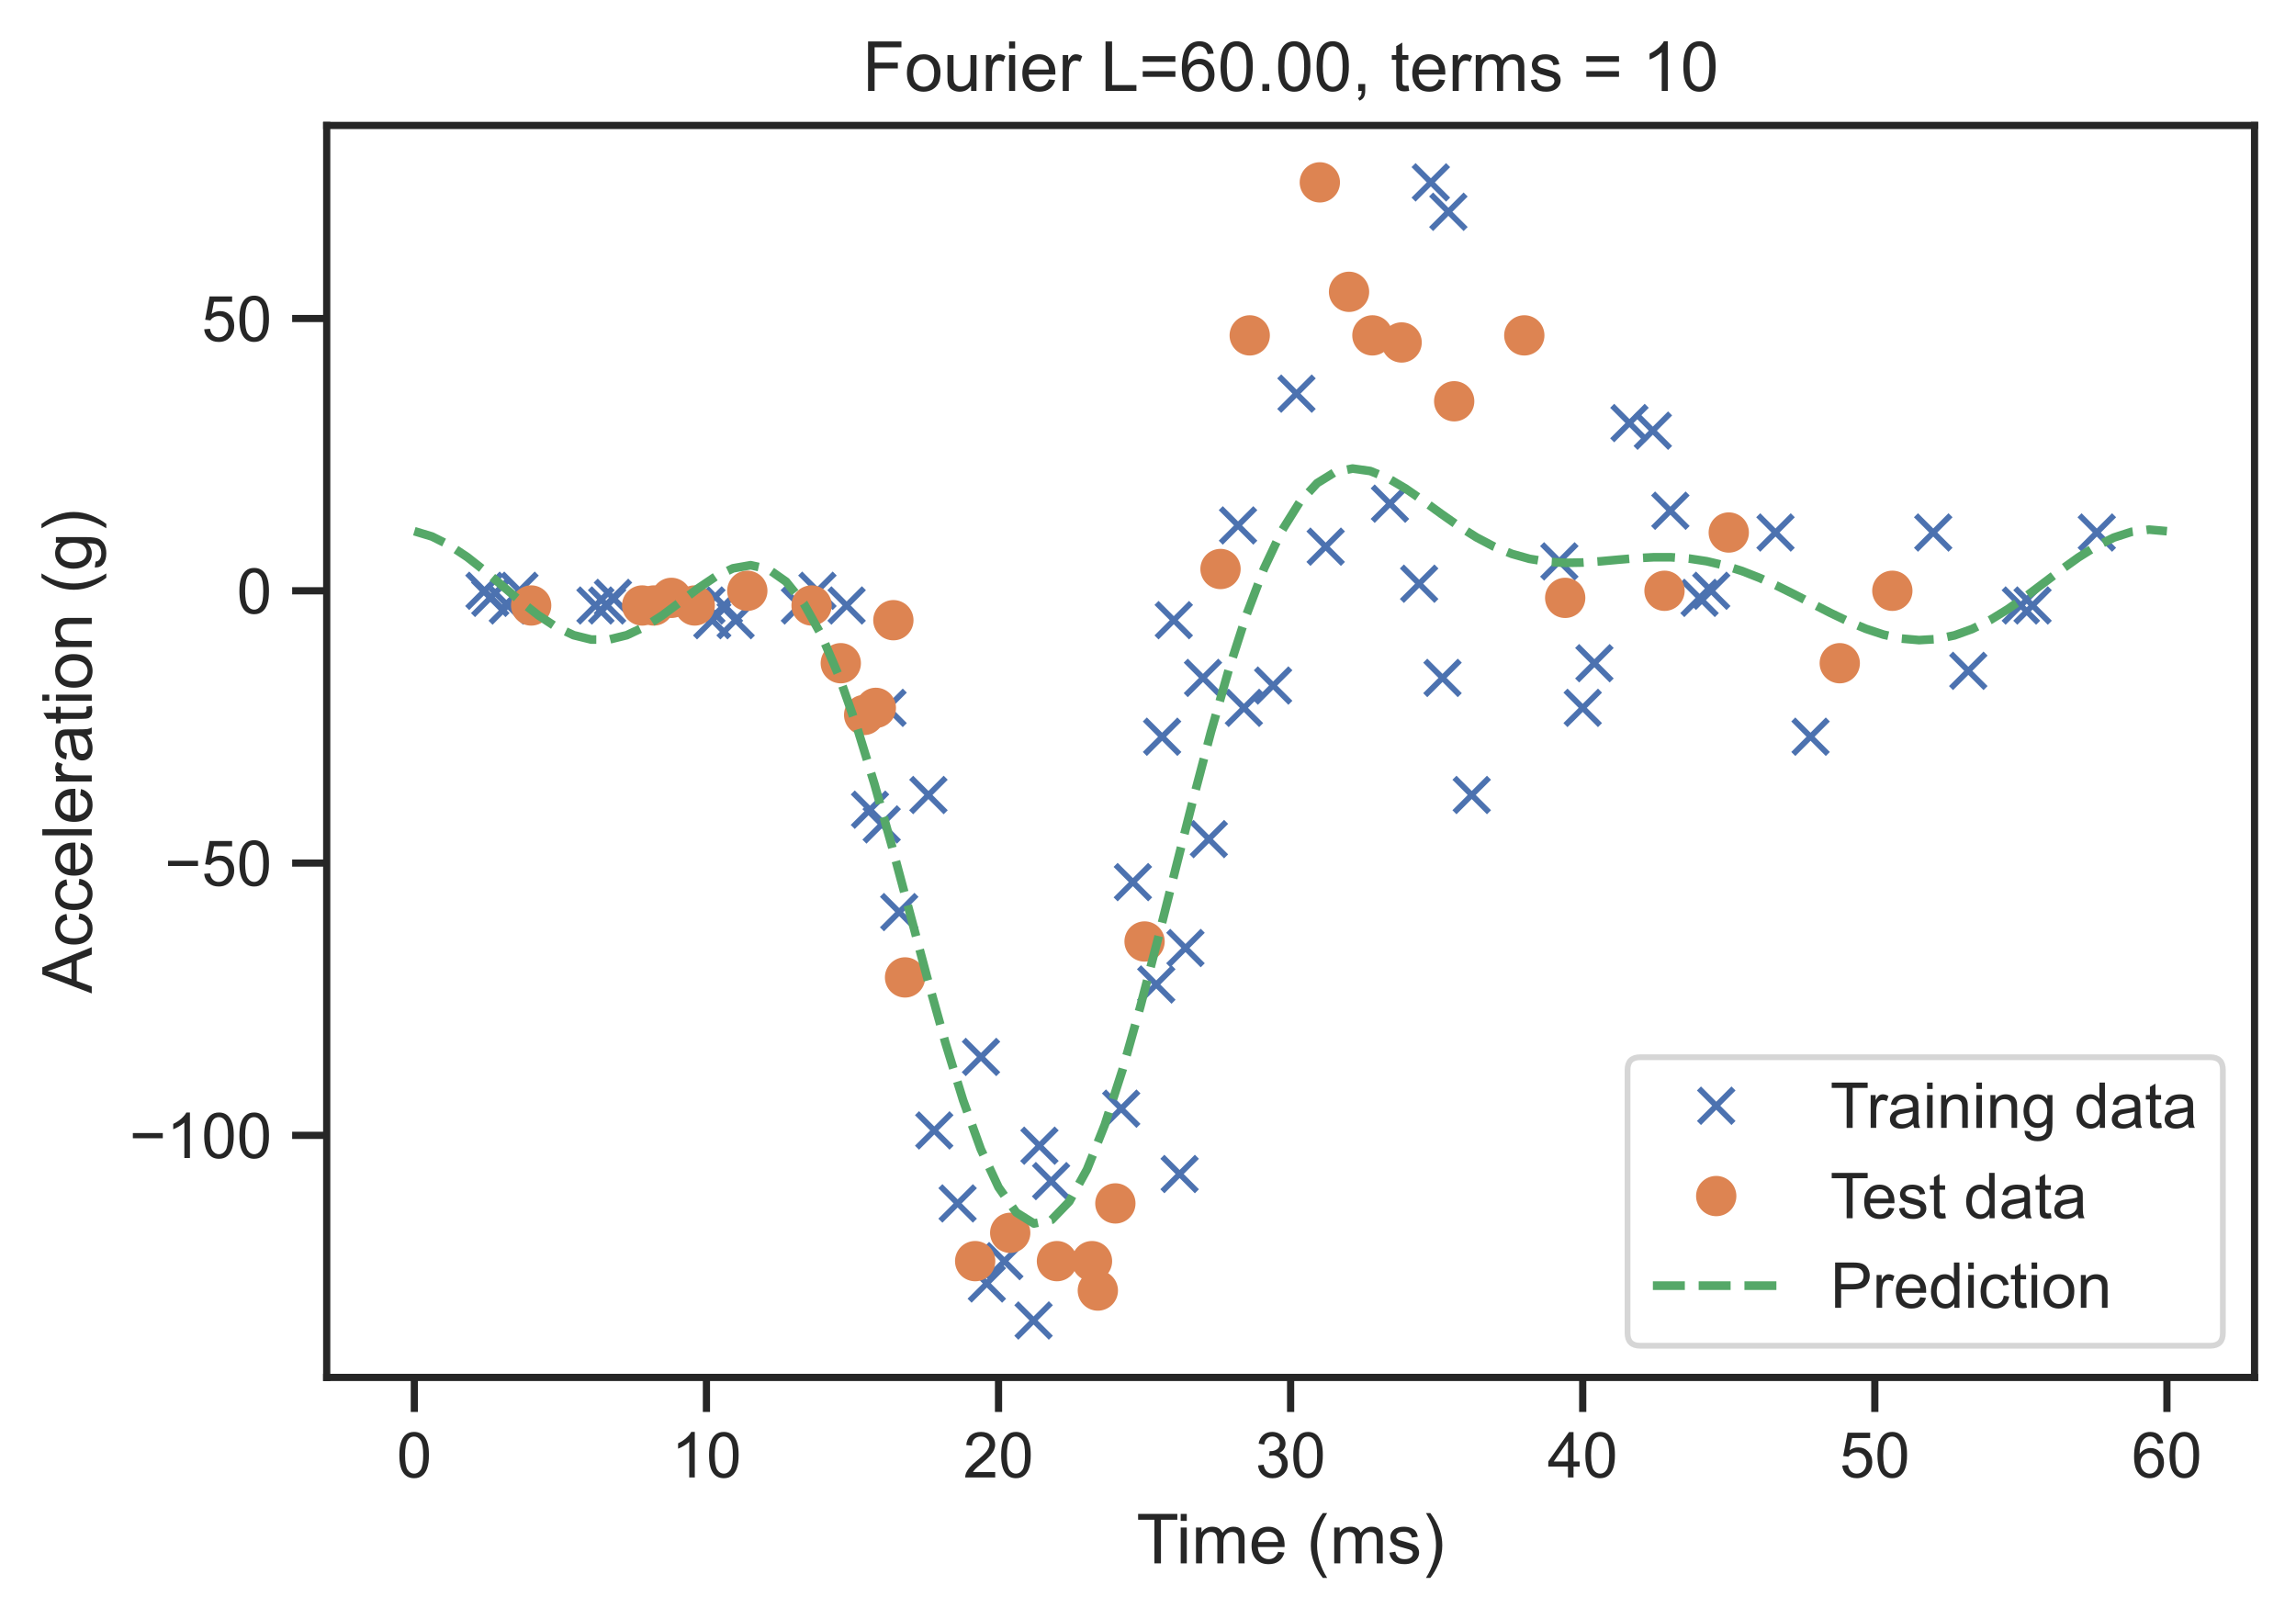 <?xml version="1.0" encoding="utf-8" standalone="no"?>
<!DOCTYPE svg PUBLIC "-//W3C//DTD SVG 1.1//EN"
  "http://www.w3.org/Graphics/SVG/1.1/DTD/svg11.dtd">
<!-- Created with matplotlib (https://matplotlib.org/) -->
<svg height="281.25pt" version="1.1" viewBox="0 0 398.737 281.25" width="398.737pt" xmlns="http://www.w3.org/2000/svg" xmlns:xlink="http://www.w3.org/1999/xlink">
 <defs>
  <style type="text/css">*{stroke-linecap:butt;stroke-linejoin:round;}</style>
 </defs>
 <g id="figure_1">
  <g id="patch_1">
   <path d="M 0 281.25 
L 398.737 281.25 
L 398.737 0 
L 0 0 
z
" style="fill:#ffffff;"/>
  </g>
  <g id="axes_1">
   <g id="patch_2">
    <path d="M 56.737 239.229 
L 391.537 239.229 
L 391.537 21.789 
L 56.737 21.789 
z
" style="fill:#ffffff;"/>
   </g>
   <g id="matplotlib.axis_1">
    <g id="xtick_1">
     <g id="line2d_1">
      <defs>
       <path d="M 0 0 
L 0 6 
" id="m6b3f2d2ea1" style="stroke:#262626;stroke-width:1.25;"/>
      </defs>
      <g>
       <use style="fill:#262626;stroke:#262626;stroke-width:1.25;" x="71.955" xlink:href="#m6b3f2d2ea1" y="239.229"/>
      </g>
     </g>
     <g id="text_1">
      <!-- 0 -->
      <g style="fill:#262626;" transform="translate(68.897 256.603)scale(0.11 -0.11)">
       <defs>
        <path d="M 4.156 35.297 
Q 4.156 48 6.766 55.734 
Q 9.375 63.484 14.516 67.672 
Q 19.672 71.875 27.484 71.875 
Q 33.25 71.875 37.594 69.547 
Q 41.938 67.234 44.766 62.859 
Q 47.609 58.5 49.219 52.219 
Q 50.828 45.953 50.828 35.297 
Q 50.828 22.703 48.234 14.969 
Q 45.656 7.234 40.5 3 
Q 35.359 -1.219 27.484 -1.219 
Q 17.141 -1.219 11.234 6.203 
Q 4.156 15.141 4.156 35.297 
z
M 13.188 35.297 
Q 13.188 17.672 17.312 11.828 
Q 21.438 6 27.484 6 
Q 33.547 6 37.672 11.859 
Q 41.797 17.719 41.797 35.297 
Q 41.797 52.984 37.672 58.781 
Q 33.547 64.594 27.391 64.594 
Q 21.344 64.594 17.719 59.469 
Q 13.188 52.938 13.188 35.297 
z
" id="ArialMT-48"/>
       </defs>
       <use xlink:href="#ArialMT-48"/>
      </g>
     </g>
    </g>
    <g id="xtick_2">
     <g id="line2d_2">
      <g>
       <use style="fill:#262626;stroke:#262626;stroke-width:1.25;" x="122.682" xlink:href="#m6b3f2d2ea1" y="239.229"/>
      </g>
     </g>
     <g id="text_2">
      <!-- 10 -->
      <g style="fill:#262626;" transform="translate(116.565 256.603)scale(0.11 -0.11)">
       <defs>
        <path d="M 37.25 0 
L 28.469 0 
L 28.469 56 
Q 25.297 52.984 20.141 49.953 
Q 14.984 46.922 10.891 45.406 
L 10.891 53.906 
Q 18.266 57.375 23.781 62.297 
Q 29.297 67.234 31.594 71.875 
L 37.25 71.875 
z
" id="ArialMT-49"/>
       </defs>
       <use xlink:href="#ArialMT-49"/>
       <use x="55.615" xlink:href="#ArialMT-48"/>
      </g>
     </g>
    </g>
    <g id="xtick_3">
     <g id="line2d_3">
      <g>
       <use style="fill:#262626;stroke:#262626;stroke-width:1.25;" x="173.41" xlink:href="#m6b3f2d2ea1" y="239.229"/>
      </g>
     </g>
     <g id="text_3">
      <!-- 20 -->
      <g style="fill:#262626;" transform="translate(167.293 256.603)scale(0.11 -0.11)">
       <defs>
        <path d="M 50.344 8.453 
L 50.344 0 
L 3.031 0 
Q 2.938 3.172 4.047 6.109 
Q 5.859 10.938 9.828 15.625 
Q 13.812 20.312 21.344 26.469 
Q 33.016 36.031 37.109 41.625 
Q 41.219 47.219 41.219 52.203 
Q 41.219 57.422 37.469 61 
Q 33.734 64.594 27.734 64.594 
Q 21.391 64.594 17.578 60.781 
Q 13.766 56.984 13.719 50.25 
L 4.688 51.172 
Q 5.609 61.281 11.656 66.578 
Q 17.719 71.875 27.938 71.875 
Q 38.234 71.875 44.234 66.156 
Q 50.25 60.453 50.25 52 
Q 50.25 47.703 48.484 43.547 
Q 46.734 39.406 42.656 34.812 
Q 38.578 30.219 29.109 22.219 
Q 21.188 15.578 18.938 13.203 
Q 16.703 10.844 15.234 8.453 
z
" id="ArialMT-50"/>
       </defs>
       <use xlink:href="#ArialMT-50"/>
       <use x="55.615" xlink:href="#ArialMT-48"/>
      </g>
     </g>
    </g>
    <g id="xtick_4">
     <g id="line2d_4">
      <g>
       <use style="fill:#262626;stroke:#262626;stroke-width:1.25;" x="224.137" xlink:href="#m6b3f2d2ea1" y="239.229"/>
      </g>
     </g>
     <g id="text_4">
      <!-- 30 -->
      <g style="fill:#262626;" transform="translate(218.02 256.603)scale(0.11 -0.11)">
       <defs>
        <path d="M 4.203 18.891 
L 12.984 20.062 
Q 14.5 12.594 18.141 9.297 
Q 21.781 6 27 6 
Q 33.203 6 37.469 10.297 
Q 41.75 14.594 41.75 20.953 
Q 41.75 27 37.797 30.922 
Q 33.844 34.859 27.734 34.859 
Q 25.25 34.859 21.531 33.891 
L 22.516 41.609 
Q 23.391 41.5 23.922 41.5 
Q 29.547 41.5 34.031 44.422 
Q 38.531 47.359 38.531 53.469 
Q 38.531 58.297 35.25 61.469 
Q 31.984 64.656 26.812 64.656 
Q 21.688 64.656 18.266 61.422 
Q 14.844 58.203 13.875 51.766 
L 5.078 53.328 
Q 6.688 62.156 12.391 67.016 
Q 18.109 71.875 26.609 71.875 
Q 32.469 71.875 37.391 69.359 
Q 42.328 66.844 44.938 62.5 
Q 47.562 58.156 47.562 53.266 
Q 47.562 48.641 45.062 44.828 
Q 42.578 41.016 37.703 38.766 
Q 44.047 37.312 47.562 32.688 
Q 51.078 28.078 51.078 21.141 
Q 51.078 11.766 44.234 5.25 
Q 37.406 -1.266 26.953 -1.266 
Q 17.531 -1.266 11.297 4.344 
Q 5.078 9.969 4.203 18.891 
z
" id="ArialMT-51"/>
       </defs>
       <use xlink:href="#ArialMT-51"/>
       <use x="55.615" xlink:href="#ArialMT-48"/>
      </g>
     </g>
    </g>
    <g id="xtick_5">
     <g id="line2d_5">
      <g>
       <use style="fill:#262626;stroke:#262626;stroke-width:1.25;" x="274.864" xlink:href="#m6b3f2d2ea1" y="239.229"/>
      </g>
     </g>
     <g id="text_5">
      <!-- 40 -->
      <g style="fill:#262626;" transform="translate(268.747 256.603)scale(0.11 -0.11)">
       <defs>
        <path d="M 32.328 0 
L 32.328 17.141 
L 1.266 17.141 
L 1.266 25.203 
L 33.938 71.578 
L 41.109 71.578 
L 41.109 25.203 
L 50.781 25.203 
L 50.781 17.141 
L 41.109 17.141 
L 41.109 0 
z
M 32.328 25.203 
L 32.328 57.469 
L 9.906 25.203 
z
" id="ArialMT-52"/>
       </defs>
       <use xlink:href="#ArialMT-52"/>
       <use x="55.615" xlink:href="#ArialMT-48"/>
      </g>
     </g>
    </g>
    <g id="xtick_6">
     <g id="line2d_6">
      <g>
       <use style="fill:#262626;stroke:#262626;stroke-width:1.25;" x="325.592" xlink:href="#m6b3f2d2ea1" y="239.229"/>
      </g>
     </g>
     <g id="text_6">
      <!-- 50 -->
      <g style="fill:#262626;" transform="translate(319.475 256.603)scale(0.11 -0.11)">
       <defs>
        <path d="M 4.156 18.75 
L 13.375 19.531 
Q 14.406 12.797 18.141 9.391 
Q 21.875 6 27.156 6 
Q 33.5 6 37.891 10.781 
Q 42.281 15.578 42.281 23.484 
Q 42.281 31 38.062 35.344 
Q 33.844 39.703 27 39.703 
Q 22.75 39.703 19.328 37.766 
Q 15.922 35.844 13.969 32.766 
L 5.719 33.844 
L 12.641 70.609 
L 48.25 70.609 
L 48.25 62.203 
L 19.672 62.203 
L 15.828 42.969 
Q 22.266 47.469 29.344 47.469 
Q 38.719 47.469 45.156 40.969 
Q 51.609 34.469 51.609 24.266 
Q 51.609 14.547 45.953 7.469 
Q 39.062 -1.219 27.156 -1.219 
Q 17.391 -1.219 11.203 4.25 
Q 5.031 9.719 4.156 18.75 
z
" id="ArialMT-53"/>
       </defs>
       <use xlink:href="#ArialMT-53"/>
       <use x="55.615" xlink:href="#ArialMT-48"/>
      </g>
     </g>
    </g>
    <g id="xtick_7">
     <g id="line2d_7">
      <g>
       <use style="fill:#262626;stroke:#262626;stroke-width:1.25;" x="376.319" xlink:href="#m6b3f2d2ea1" y="239.229"/>
      </g>
     </g>
     <g id="text_7">
      <!-- 60 -->
      <g style="fill:#262626;" transform="translate(370.202 256.603)scale(0.11 -0.11)">
       <defs>
        <path d="M 49.75 54.047 
L 41.016 53.375 
Q 39.844 58.547 37.703 60.891 
Q 34.125 64.656 28.906 64.656 
Q 24.703 64.656 21.531 62.312 
Q 17.391 59.281 14.984 53.469 
Q 12.594 47.656 12.5 36.922 
Q 15.672 41.75 20.266 44.094 
Q 24.859 46.438 29.891 46.438 
Q 38.672 46.438 44.844 39.969 
Q 51.031 33.5 51.031 23.25 
Q 51.031 16.5 48.125 10.719 
Q 45.219 4.938 40.141 1.859 
Q 35.062 -1.219 28.609 -1.219 
Q 17.625 -1.219 10.688 6.859 
Q 3.766 14.938 3.766 33.5 
Q 3.766 54.25 11.422 63.672 
Q 18.109 71.875 29.438 71.875 
Q 37.891 71.875 43.281 67.141 
Q 48.688 62.406 49.75 54.047 
z
M 13.875 23.188 
Q 13.875 18.656 15.797 14.5 
Q 17.719 10.359 21.188 8.172 
Q 24.656 6 28.469 6 
Q 34.031 6 38.031 10.484 
Q 42.047 14.984 42.047 22.703 
Q 42.047 30.125 38.078 34.391 
Q 34.125 38.672 28.125 38.672 
Q 22.172 38.672 18.016 34.391 
Q 13.875 30.125 13.875 23.188 
z
" id="ArialMT-54"/>
       </defs>
       <use xlink:href="#ArialMT-54"/>
       <use x="55.615" xlink:href="#ArialMT-48"/>
      </g>
     </g>
    </g>
    <g id="text_8">
     <!-- Time (ms) -->
     <g style="fill:#262626;" transform="translate(197.37 271.525)scale(0.12 -0.12)">
      <defs>
       <path d="M 25.922 0 
L 25.922 63.141 
L 2.344 63.141 
L 2.344 71.578 
L 59.078 71.578 
L 59.078 63.141 
L 35.406 63.141 
L 35.406 0 
z
" id="ArialMT-84"/>
       <path d="M 6.641 61.469 
L 6.641 71.578 
L 15.438 71.578 
L 15.438 61.469 
z
M 6.641 0 
L 6.641 51.859 
L 15.438 51.859 
L 15.438 0 
z
" id="ArialMT-105"/>
       <path d="M 6.594 0 
L 6.594 51.859 
L 14.453 51.859 
L 14.453 44.578 
Q 16.891 48.391 20.938 50.703 
Q 25 53.031 30.172 53.031 
Q 35.938 53.031 39.625 50.641 
Q 43.312 48.25 44.828 43.953 
Q 50.984 53.031 60.844 53.031 
Q 68.562 53.031 72.703 48.75 
Q 76.859 44.484 76.859 35.594 
L 76.859 0 
L 68.109 0 
L 68.109 32.672 
Q 68.109 37.938 67.25 40.25 
Q 66.406 42.578 64.156 43.984 
Q 61.922 45.406 58.891 45.406 
Q 53.422 45.406 49.797 41.766 
Q 46.188 38.141 46.188 30.125 
L 46.188 0 
L 37.406 0 
L 37.406 33.688 
Q 37.406 39.547 35.25 42.469 
Q 33.109 45.406 28.219 45.406 
Q 24.516 45.406 21.359 43.453 
Q 18.219 41.5 16.797 37.734 
Q 15.375 33.984 15.375 26.906 
L 15.375 0 
z
" id="ArialMT-109"/>
       <path d="M 42.094 16.703 
L 51.172 15.578 
Q 49.031 7.625 43.219 3.219 
Q 37.406 -1.172 28.375 -1.172 
Q 17 -1.172 10.328 5.828 
Q 3.656 12.844 3.656 25.484 
Q 3.656 38.578 10.391 45.797 
Q 17.141 53.031 27.875 53.031 
Q 38.281 53.031 44.875 45.953 
Q 51.469 38.875 51.469 26.031 
Q 51.469 25.25 51.422 23.688 
L 12.75 23.688 
Q 13.234 15.141 17.578 10.594 
Q 21.922 6.062 28.422 6.062 
Q 33.25 6.062 36.672 8.594 
Q 40.094 11.141 42.094 16.703 
z
M 13.234 30.906 
L 42.188 30.906 
Q 41.609 37.453 38.875 40.719 
Q 34.672 45.797 27.984 45.797 
Q 21.922 45.797 17.797 41.75 
Q 13.672 37.703 13.234 30.906 
z
" id="ArialMT-101"/>
       <path id="ArialMT-32"/>
       <path d="M 23.391 -21.047 
Q 16.109 -11.859 11.078 0.438 
Q 6.062 12.75 6.062 25.922 
Q 6.062 37.547 9.812 48.188 
Q 14.203 60.547 23.391 72.797 
L 29.688 72.797 
Q 23.781 62.641 21.875 58.297 
Q 18.891 51.562 17.188 44.234 
Q 15.094 35.109 15.094 25.875 
Q 15.094 2.391 29.688 -21.047 
z
" id="ArialMT-40"/>
       <path d="M 3.078 15.484 
L 11.766 16.844 
Q 12.5 11.625 15.844 8.844 
Q 19.188 6.062 25.203 6.062 
Q 31.25 6.062 34.172 8.516 
Q 37.109 10.984 37.109 14.312 
Q 37.109 17.281 34.516 19 
Q 32.719 20.172 25.531 21.969 
Q 15.875 24.422 12.141 26.203 
Q 8.406 27.984 6.469 31.125 
Q 4.547 34.281 4.547 38.094 
Q 4.547 41.547 6.125 44.5 
Q 7.719 47.469 10.453 49.422 
Q 12.5 50.922 16.031 51.969 
Q 19.578 53.031 23.641 53.031 
Q 29.734 53.031 34.344 51.266 
Q 38.969 49.516 41.156 46.5 
Q 43.359 43.5 44.188 38.484 
L 35.594 37.312 
Q 35.016 41.312 32.203 43.547 
Q 29.391 45.797 24.266 45.797 
Q 18.219 45.797 15.625 43.797 
Q 13.031 41.797 13.031 39.109 
Q 13.031 37.406 14.109 36.031 
Q 15.188 34.625 17.484 33.688 
Q 18.797 33.203 25.25 31.453 
Q 34.578 28.953 38.25 27.359 
Q 41.938 25.781 44.031 22.75 
Q 46.141 19.734 46.141 15.234 
Q 46.141 10.844 43.578 6.953 
Q 41.016 3.078 36.172 0.953 
Q 31.344 -1.172 25.25 -1.172 
Q 15.141 -1.172 9.844 3.031 
Q 4.547 7.234 3.078 15.484 
z
" id="ArialMT-115"/>
       <path d="M 12.359 -21.047 
L 6.062 -21.047 
Q 20.656 2.391 20.656 25.875 
Q 20.656 35.062 18.562 44.094 
Q 16.891 51.422 13.922 58.156 
Q 12.016 62.547 6.062 72.797 
L 12.359 72.797 
Q 21.531 60.547 25.922 48.188 
Q 29.688 37.547 29.688 25.922 
Q 29.688 12.75 24.625 0.438 
Q 19.578 -11.859 12.359 -21.047 
z
" id="ArialMT-41"/>
      </defs>
      <use xlink:href="#ArialMT-84"/>
      <use x="57.334" xlink:href="#ArialMT-105"/>
      <use x="79.551" xlink:href="#ArialMT-109"/>
      <use x="162.852" xlink:href="#ArialMT-101"/>
      <use x="218.467" xlink:href="#ArialMT-32"/>
      <use x="246.25" xlink:href="#ArialMT-40"/>
      <use x="279.551" xlink:href="#ArialMT-109"/>
      <use x="362.852" xlink:href="#ArialMT-115"/>
      <use x="412.852" xlink:href="#ArialMT-41"/>
     </g>
    </g>
   </g>
   <g id="matplotlib.axis_2">
    <g id="ytick_1">
     <g id="line2d_8">
      <defs>
       <path d="M 0 0 
L -6 0 
" id="mc078c395ee" style="stroke:#262626;stroke-width:1.25;"/>
      </defs>
      <g>
       <use style="fill:#262626;stroke:#262626;stroke-width:1.25;" x="56.737" xlink:href="#mc078c395ee" y="197.188"/>
      </g>
     </g>
     <g id="text_9">
      <!-- −100 -->
      <g style="fill:#262626;" transform="translate(22.461 201.125)scale(0.11 -0.11)">
       <defs>
        <path d="M 52.828 31.203 
L 5.562 31.203 
L 5.562 39.406 
L 52.828 39.406 
z
" id="ArialMT-8722"/>
       </defs>
       <use xlink:href="#ArialMT-8722"/>
       <use x="58.398" xlink:href="#ArialMT-49"/>
       <use x="114.014" xlink:href="#ArialMT-48"/>
       <use x="169.629" xlink:href="#ArialMT-48"/>
      </g>
     </g>
    </g>
    <g id="ytick_2">
     <g id="line2d_9">
      <g>
       <use style="fill:#262626;stroke:#262626;stroke-width:1.25;" x="56.737" xlink:href="#mc078c395ee" y="149.898"/>
      </g>
     </g>
     <g id="text_10">
      <!-- −50 -->
      <g style="fill:#262626;" transform="translate(28.578 153.835)scale(0.11 -0.11)">
       <use xlink:href="#ArialMT-8722"/>
       <use x="58.398" xlink:href="#ArialMT-53"/>
       <use x="114.014" xlink:href="#ArialMT-48"/>
      </g>
     </g>
    </g>
    <g id="ytick_3">
     <g id="line2d_10">
      <g>
       <use style="fill:#262626;stroke:#262626;stroke-width:1.25;" x="56.737" xlink:href="#mc078c395ee" y="102.608"/>
      </g>
     </g>
     <g id="text_11">
      <!-- 0 -->
      <g style="fill:#262626;" transform="translate(41.12 106.545)scale(0.11 -0.11)">
       <use xlink:href="#ArialMT-48"/>
      </g>
     </g>
    </g>
    <g id="ytick_4">
     <g id="line2d_11">
      <g>
       <use style="fill:#262626;stroke:#262626;stroke-width:1.25;" x="56.737" xlink:href="#mc078c395ee" y="55.318"/>
      </g>
     </g>
     <g id="text_12">
      <!-- 50 -->
      <g style="fill:#262626;" transform="translate(35.003 59.255)scale(0.11 -0.11)">
       <use xlink:href="#ArialMT-53"/>
       <use x="55.615" xlink:href="#ArialMT-48"/>
      </g>
     </g>
    </g>
    <g id="text_13">
     <!-- Acceleration (g) -->
     <g style="fill:#262626;" transform="translate(15.936 172.524)rotate(-90)scale(0.12 -0.12)">
      <defs>
       <path d="M -0.141 0 
L 27.344 71.578 
L 37.547 71.578 
L 66.844 0 
L 56.062 0 
L 47.703 21.688 
L 17.781 21.688 
L 9.906 0 
z
M 20.516 29.391 
L 44.781 29.391 
L 37.312 49.219 
Q 33.891 58.25 32.234 64.062 
Q 30.859 57.172 28.375 50.391 
z
" id="ArialMT-65"/>
       <path d="M 40.438 19 
L 49.078 17.875 
Q 47.656 8.938 41.812 3.875 
Q 35.984 -1.172 27.484 -1.172 
Q 16.844 -1.172 10.375 5.781 
Q 3.906 12.75 3.906 25.734 
Q 3.906 34.125 6.688 40.422 
Q 9.469 46.734 15.156 49.875 
Q 20.844 53.031 27.547 53.031 
Q 35.984 53.031 41.359 48.75 
Q 46.734 44.484 48.25 36.625 
L 39.703 35.297 
Q 38.484 40.531 35.375 43.156 
Q 32.281 45.797 27.875 45.797 
Q 21.234 45.797 17.078 41.031 
Q 12.938 36.281 12.938 25.984 
Q 12.938 15.531 16.938 10.797 
Q 20.953 6.062 27.391 6.062 
Q 32.562 6.062 36.031 9.234 
Q 39.5 12.406 40.438 19 
z
" id="ArialMT-99"/>
       <path d="M 6.391 0 
L 6.391 71.578 
L 15.188 71.578 
L 15.188 0 
z
" id="ArialMT-108"/>
       <path d="M 6.5 0 
L 6.5 51.859 
L 14.406 51.859 
L 14.406 44 
Q 17.438 49.516 20 51.266 
Q 22.562 53.031 25.641 53.031 
Q 30.078 53.031 34.672 50.203 
L 31.641 42.047 
Q 28.422 43.953 25.203 43.953 
Q 22.312 43.953 20.016 42.219 
Q 17.719 40.484 16.75 37.406 
Q 15.281 32.719 15.281 27.156 
L 15.281 0 
z
" id="ArialMT-114"/>
       <path d="M 40.438 6.391 
Q 35.547 2.25 31.031 0.531 
Q 26.516 -1.172 21.344 -1.172 
Q 12.797 -1.172 8.203 3 
Q 3.609 7.172 3.609 13.672 
Q 3.609 17.484 5.344 20.625 
Q 7.078 23.781 9.891 25.688 
Q 12.703 27.594 16.219 28.562 
Q 18.797 29.25 24.031 29.891 
Q 34.672 31.156 39.703 32.906 
Q 39.75 34.719 39.75 35.203 
Q 39.75 40.578 37.25 42.781 
Q 33.891 45.75 27.25 45.75 
Q 21.047 45.75 18.094 43.578 
Q 15.141 41.406 13.719 35.891 
L 5.125 37.062 
Q 6.297 42.578 8.984 45.969 
Q 11.672 49.359 16.75 51.188 
Q 21.828 53.031 28.516 53.031 
Q 35.156 53.031 39.297 51.469 
Q 43.453 49.906 45.406 47.531 
Q 47.359 45.172 48.141 41.547 
Q 48.578 39.312 48.578 33.453 
L 48.578 21.734 
Q 48.578 9.469 49.141 6.219 
Q 49.703 2.984 51.375 0 
L 42.188 0 
Q 40.828 2.734 40.438 6.391 
z
M 39.703 26.031 
Q 34.906 24.078 25.344 22.703 
Q 19.922 21.922 17.672 20.938 
Q 15.438 19.969 14.203 18.094 
Q 12.984 16.219 12.984 13.922 
Q 12.984 10.406 15.641 8.062 
Q 18.312 5.719 23.438 5.719 
Q 28.516 5.719 32.469 7.938 
Q 36.422 10.156 38.281 14.016 
Q 39.703 17 39.703 22.797 
z
" id="ArialMT-97"/>
       <path d="M 25.781 7.859 
L 27.047 0.094 
Q 23.344 -0.688 20.406 -0.688 
Q 15.625 -0.688 12.984 0.828 
Q 10.359 2.344 9.281 4.812 
Q 8.203 7.281 8.203 15.188 
L 8.203 45.016 
L 1.766 45.016 
L 1.766 51.859 
L 8.203 51.859 
L 8.203 64.703 
L 16.938 69.969 
L 16.938 51.859 
L 25.781 51.859 
L 25.781 45.016 
L 16.938 45.016 
L 16.938 14.703 
Q 16.938 10.938 17.406 9.859 
Q 17.875 8.797 18.922 8.156 
Q 19.969 7.516 21.922 7.516 
Q 23.391 7.516 25.781 7.859 
z
" id="ArialMT-116"/>
       <path d="M 3.328 25.922 
Q 3.328 40.328 11.328 47.266 
Q 18.016 53.031 27.641 53.031 
Q 38.328 53.031 45.109 46.016 
Q 51.906 39.016 51.906 26.656 
Q 51.906 16.656 48.906 10.906 
Q 45.906 5.172 40.156 2 
Q 34.422 -1.172 27.641 -1.172 
Q 16.75 -1.172 10.031 5.812 
Q 3.328 12.797 3.328 25.922 
z
M 12.359 25.922 
Q 12.359 15.969 16.703 11.016 
Q 21.047 6.062 27.641 6.062 
Q 34.188 6.062 38.531 11.031 
Q 42.875 16.016 42.875 26.219 
Q 42.875 35.844 38.5 40.797 
Q 34.125 45.75 27.641 45.75 
Q 21.047 45.75 16.703 40.812 
Q 12.359 35.891 12.359 25.922 
z
" id="ArialMT-111"/>
       <path d="M 6.594 0 
L 6.594 51.859 
L 14.5 51.859 
L 14.5 44.484 
Q 20.219 53.031 31 53.031 
Q 35.688 53.031 39.625 51.344 
Q 43.562 49.656 45.516 46.922 
Q 47.469 44.188 48.25 40.438 
Q 48.734 37.984 48.734 31.891 
L 48.734 0 
L 39.938 0 
L 39.938 31.547 
Q 39.938 36.922 38.906 39.578 
Q 37.891 42.234 35.281 43.812 
Q 32.672 45.406 29.156 45.406 
Q 23.531 45.406 19.453 41.844 
Q 15.375 38.281 15.375 28.328 
L 15.375 0 
z
" id="ArialMT-110"/>
       <path d="M 4.984 -4.297 
L 13.531 -5.562 
Q 14.062 -9.516 16.5 -11.328 
Q 19.781 -13.766 25.438 -13.766 
Q 31.547 -13.766 34.859 -11.328 
Q 38.188 -8.891 39.359 -4.5 
Q 40.047 -1.812 39.984 6.781 
Q 34.234 0 25.641 0 
Q 14.938 0 9.078 7.719 
Q 3.219 15.438 3.219 26.219 
Q 3.219 33.641 5.906 39.906 
Q 8.594 46.188 13.688 49.609 
Q 18.797 53.031 25.688 53.031 
Q 34.859 53.031 40.828 45.609 
L 40.828 51.859 
L 48.922 51.859 
L 48.922 7.031 
Q 48.922 -5.078 46.453 -10.125 
Q 44 -15.188 38.641 -18.109 
Q 33.297 -21.047 25.484 -21.047 
Q 16.219 -21.047 10.5 -16.875 
Q 4.781 -12.703 4.984 -4.297 
z
M 12.25 26.859 
Q 12.25 16.656 16.297 11.969 
Q 20.359 7.281 26.469 7.281 
Q 32.516 7.281 36.609 11.938 
Q 40.719 16.609 40.719 26.562 
Q 40.719 36.078 36.5 40.906 
Q 32.281 45.75 26.312 45.75 
Q 20.453 45.75 16.344 40.984 
Q 12.25 36.234 12.25 26.859 
z
" id="ArialMT-103"/>
      </defs>
      <use xlink:href="#ArialMT-65"/>
      <use x="66.699" xlink:href="#ArialMT-99"/>
      <use x="116.699" xlink:href="#ArialMT-99"/>
      <use x="166.699" xlink:href="#ArialMT-101"/>
      <use x="222.314" xlink:href="#ArialMT-108"/>
      <use x="244.531" xlink:href="#ArialMT-101"/>
      <use x="300.146" xlink:href="#ArialMT-114"/>
      <use x="333.447" xlink:href="#ArialMT-97"/>
      <use x="389.062" xlink:href="#ArialMT-116"/>
      <use x="416.846" xlink:href="#ArialMT-105"/>
      <use x="439.062" xlink:href="#ArialMT-111"/>
      <use x="494.678" xlink:href="#ArialMT-110"/>
      <use x="550.293" xlink:href="#ArialMT-32"/>
      <use x="578.076" xlink:href="#ArialMT-40"/>
      <use x="611.377" xlink:href="#ArialMT-103"/>
      <use x="666.992" xlink:href="#ArialMT-41"/>
     </g>
    </g>
   </g>
   <g id="line2d_12">
    <defs>
     <path d="M -3 3 
L 3 -3 
M -3 -3 
L 3 3 
" id="m79a5d06233" style="stroke:#4c72b0;"/>
    </defs>
    <g clip-path="url(#p4f0d15c43d)">
     <use style="fill:#4c72b0;stroke:#4c72b0;" x="270.806" xlink:href="#m79a5d06233" y="97.501"/>
     <use style="fill:#4c72b0;stroke:#4c72b0;" x="274.864" xlink:href="#m79a5d06233" y="122.943"/>
     <use style="fill:#4c72b0;stroke:#4c72b0;" x="166.308" xlink:href="#m79a5d06233" y="209.011"/>
     <use style="fill:#4c72b0;stroke:#4c72b0;" x="88.188" xlink:href="#m79a5d06233" y="105.162"/>
     <use style="fill:#4c72b0;stroke:#4c72b0;" x="174.424" xlink:href="#m79a5d06233" y="219.036"/>
     <use style="fill:#4c72b0;stroke:#4c72b0;" x="180.512" xlink:href="#m79a5d06233" y="198.985"/>
     <use style="fill:#4c72b0;stroke:#4c72b0;" x="196.744" xlink:href="#m79a5d06233" y="153.209"/>
     <use style="fill:#4c72b0;stroke:#4c72b0;" x="255.588" xlink:href="#m79a5d06233" y="138.076"/>
     <use style="fill:#4c72b0;stroke:#4c72b0;" x="295.155" xlink:href="#m79a5d06233" y="103.838"/>
     <use style="fill:#4c72b0;stroke:#4c72b0;" x="364.144" xlink:href="#m79a5d06233" y="92.488"/>
     <use style="fill:#4c72b0;stroke:#4c72b0;" x="161.235" xlink:href="#m79a5d06233" y="138.076"/>
     <use style="fill:#4c72b0;stroke:#4c72b0;" x="200.802" xlink:href="#m79a5d06233" y="170.99"/>
     <use style="fill:#4c72b0;stroke:#4c72b0;" x="290.082" xlink:href="#m79a5d06233" y="88.705"/>
     <use style="fill:#4c72b0;stroke:#4c72b0;" x="204.861" xlink:href="#m79a5d06233" y="203.904"/>
     <use style="fill:#4c72b0;stroke:#4c72b0;" x="179.497" xlink:href="#m79a5d06233" y="229.346"/>
     <use style="fill:#4c72b0;stroke:#4c72b0;" x="90.217" xlink:href="#m79a5d06233" y="102.608"/>
     <use style="fill:#4c72b0;stroke:#4c72b0;" x="85.144" xlink:href="#m79a5d06233" y="103.838"/>
     <use style="fill:#4c72b0;stroke:#4c72b0;" x="138.915" xlink:href="#m79a5d06233" y="105.162"/>
     <use style="fill:#4c72b0;stroke:#4c72b0;" x="276.893" xlink:href="#m79a5d06233" y="115.187"/>
     <use style="fill:#4c72b0;stroke:#4c72b0;" x="194.715" xlink:href="#m79a5d06233" y="192.554"/>
     <use style="fill:#4c72b0;stroke:#4c72b0;" x="123.697" xlink:href="#m79a5d06233" y="107.716"/>
     <use style="fill:#4c72b0;stroke:#4c72b0;" x="297.184" xlink:href="#m79a5d06233" y="102.608"/>
     <use style="fill:#4c72b0;stroke:#4c72b0;" x="250.515" xlink:href="#m79a5d06233" y="117.741"/>
     <use style="fill:#4c72b0;stroke:#4c72b0;" x="308.344" xlink:href="#m79a5d06233" y="92.488"/>
     <use style="fill:#4c72b0;stroke:#4c72b0;" x="201.817" xlink:href="#m79a5d06233" y="127.956"/>
     <use style="fill:#4c72b0;stroke:#4c72b0;" x="230.224" xlink:href="#m79a5d06233" y="94.947"/>
     <use style="fill:#4c72b0;stroke:#4c72b0;" x="203.846" xlink:href="#m79a5d06233" y="107.716"/>
     <use style="fill:#4c72b0;stroke:#4c72b0;" x="162.25" xlink:href="#m79a5d06233" y="196.337"/>
     <use style="fill:#4c72b0;stroke:#4c72b0;" x="225.152" xlink:href="#m79a5d06233" y="68.37"/>
     <use style="fill:#4c72b0;stroke:#4c72b0;" x="205.875" xlink:href="#m79a5d06233" y="164.653"/>
     <use style="fill:#4c72b0;stroke:#4c72b0;" x="156.162" xlink:href="#m79a5d06233" y="158.411"/>
     <use style="fill:#4c72b0;stroke:#4c72b0;" x="352.984" xlink:href="#m79a5d06233" y="105.162"/>
     <use style="fill:#4c72b0;stroke:#4c72b0;" x="127.755" xlink:href="#m79a5d06233" y="107.716"/>
     <use style="fill:#4c72b0;stroke:#4c72b0;" x="350.955" xlink:href="#m79a5d06233" y="105.162"/>
     <use style="fill:#4c72b0;stroke:#4c72b0;" x="105.435" xlink:href="#m79a5d06233" y="105.162"/>
     <use style="fill:#4c72b0;stroke:#4c72b0;" x="103.406" xlink:href="#m79a5d06233" y="105.162"/>
     <use style="fill:#4c72b0;stroke:#4c72b0;" x="151.09" xlink:href="#m79a5d06233" y="140.629"/>
     <use style="fill:#4c72b0;stroke:#4c72b0;" x="314.432" xlink:href="#m79a5d06233" y="127.956"/>
     <use style="fill:#4c72b0;stroke:#4c72b0;" x="208.919" xlink:href="#m79a5d06233" y="117.741"/>
     <use style="fill:#4c72b0;stroke:#4c72b0;" x="122.682" xlink:href="#m79a5d06233" y="105.162"/>
     <use style="fill:#4c72b0;stroke:#4c72b0;" x="246.457" xlink:href="#m79a5d06233" y="101.379"/>
     <use style="fill:#4c72b0;stroke:#4c72b0;" x="154.133" xlink:href="#m79a5d06233" y="122.943"/>
     <use style="fill:#4c72b0;stroke:#4c72b0;" x="248.486" xlink:href="#m79a5d06233" y="31.673"/>
     <use style="fill:#4c72b0;stroke:#4c72b0;" x="125.726" xlink:href="#m79a5d06233" y="105.162"/>
     <use style="fill:#4c72b0;stroke:#4c72b0;" x="221.093" xlink:href="#m79a5d06233" y="119.065"/>
     <use style="fill:#4c72b0;stroke:#4c72b0;" x="170.366" xlink:href="#m79a5d06233" y="183.569"/>
     <use style="fill:#4c72b0;stroke:#4c72b0;" x="335.737" xlink:href="#m79a5d06233" y="92.488"/>
     <use style="fill:#4c72b0;stroke:#4c72b0;" x="147.032" xlink:href="#m79a5d06233" y="105.162"/>
     <use style="fill:#4c72b0;stroke:#4c72b0;" x="84.13" xlink:href="#m79a5d06233" y="102.608"/>
     <use style="fill:#4c72b0;stroke:#4c72b0;" x="209.933" xlink:href="#m79a5d06233" y="145.737"/>
     <use style="fill:#4c72b0;stroke:#4c72b0;" x="141.959" xlink:href="#m79a5d06233" y="102.608"/>
     <use style="fill:#4c72b0;stroke:#4c72b0;" x="287.039" xlink:href="#m79a5d06233" y="74.802"/>
     <use style="fill:#4c72b0;stroke:#4c72b0;" x="251.53" xlink:href="#m79a5d06233" y="36.78"/>
     <use style="fill:#4c72b0;stroke:#4c72b0;" x="341.824" xlink:href="#m79a5d06233" y="116.511"/>
     <use style="fill:#4c72b0;stroke:#4c72b0;" x="241.384" xlink:href="#m79a5d06233" y="87.475"/>
     <use style="fill:#4c72b0;stroke:#4c72b0;" x="182.541" xlink:href="#m79a5d06233" y="205.133"/>
     <use style="fill:#4c72b0;stroke:#4c72b0;" x="153.119" xlink:href="#m79a5d06233" y="143.183"/>
     <use style="fill:#4c72b0;stroke:#4c72b0;" x="215.006" xlink:href="#m79a5d06233" y="91.259"/>
     <use style="fill:#4c72b0;stroke:#4c72b0;" x="171.381" xlink:href="#m79a5d06233" y="222.914"/>
     <use style="fill:#4c72b0;stroke:#4c72b0;" x="282.981" xlink:href="#m79a5d06233" y="73.477"/>
     <use style="fill:#4c72b0;stroke:#4c72b0;" x="216.021" xlink:href="#m79a5d06233" y="122.943"/>
     <use style="fill:#4c72b0;stroke:#4c72b0;" x="106.45" xlink:href="#m79a5d06233" y="103.838"/>
    </g>
   </g>
   <g id="line2d_13">
    <defs>
     <path d="M 0 3 
C 0.796 3 1.559 2.684 2.121 2.121 
C 2.684 1.559 3 0.796 3 0 
C 3 -0.796 2.684 -1.559 2.121 -2.121 
C 1.559 -2.684 0.796 -3 0 -3 
C -0.796 -3 -1.559 -2.684 -2.121 -2.121 
C -2.684 -1.559 -3 -0.796 -3 0 
C -3 0.796 -2.684 1.559 -2.121 2.121 
C -1.559 2.684 -0.796 3 0 3 
z
" id="ma6637b8842" style="stroke:#dd8452;"/>
    </defs>
    <g clip-path="url(#p4f0d15c43d)">
     <use style="fill:#dd8452;stroke:#dd8452;" x="150.075" xlink:href="#ma6637b8842" y="124.172"/>
     <use style="fill:#dd8452;stroke:#dd8452;" x="116.595" xlink:href="#ma6637b8842" y="103.838"/>
     <use style="fill:#dd8452;stroke:#dd8452;" x="183.555" xlink:href="#ma6637b8842" y="219.036"/>
     <use style="fill:#dd8452;stroke:#dd8452;" x="211.962" xlink:href="#ma6637b8842" y="98.825"/>
     <use style="fill:#dd8452;stroke:#dd8452;" x="328.635" xlink:href="#ma6637b8842" y="102.608"/>
     <use style="fill:#dd8452;stroke:#dd8452;" x="169.352" xlink:href="#ma6637b8842" y="219.036"/>
     <use style="fill:#dd8452;stroke:#dd8452;" x="198.773" xlink:href="#ma6637b8842" y="163.518"/>
     <use style="fill:#dd8452;stroke:#dd8452;" x="92.246" xlink:href="#ma6637b8842" y="105.162"/>
     <use style="fill:#dd8452;stroke:#dd8452;" x="175.439" xlink:href="#ma6637b8842" y="214.118"/>
     <use style="fill:#dd8452;stroke:#dd8452;" x="193.701" xlink:href="#ma6637b8842" y="209.011"/>
     <use style="fill:#dd8452;stroke:#dd8452;" x="190.657" xlink:href="#ma6637b8842" y="224.144"/>
     <use style="fill:#dd8452;stroke:#dd8452;" x="217.035" xlink:href="#ma6637b8842" y="58.25"/>
     <use style="fill:#dd8452;stroke:#dd8452;" x="289.068" xlink:href="#ma6637b8842" y="102.608"/>
     <use style="fill:#dd8452;stroke:#dd8452;" x="157.177" xlink:href="#ma6637b8842" y="169.76"/>
     <use style="fill:#dd8452;stroke:#dd8452;" x="243.413" xlink:href="#ma6637b8842" y="59.48"/>
     <use style="fill:#dd8452;stroke:#dd8452;" x="155.148" xlink:href="#ma6637b8842" y="107.716"/>
     <use style="fill:#dd8452;stroke:#dd8452;" x="238.341" xlink:href="#ma6637b8842" y="58.25"/>
     <use style="fill:#dd8452;stroke:#dd8452;" x="264.719" xlink:href="#ma6637b8842" y="58.25"/>
     <use style="fill:#dd8452;stroke:#dd8452;" x="271.821" xlink:href="#ma6637b8842" y="103.838"/>
     <use style="fill:#dd8452;stroke:#dd8452;" x="129.784" xlink:href="#ma6637b8842" y="102.608"/>
     <use style="fill:#dd8452;stroke:#dd8452;" x="234.282" xlink:href="#ma6637b8842" y="50.684"/>
     <use style="fill:#dd8452;stroke:#dd8452;" x="252.544" xlink:href="#ma6637b8842" y="69.694"/>
     <use style="fill:#dd8452;stroke:#dd8452;" x="300.228" xlink:href="#ma6637b8842" y="92.488"/>
     <use style="fill:#dd8452;stroke:#dd8452;" x="152.104" xlink:href="#ma6637b8842" y="122.943"/>
     <use style="fill:#dd8452;stroke:#dd8452;" x="319.504" xlink:href="#ma6637b8842" y="115.187"/>
     <use style="fill:#dd8452;stroke:#dd8452;" x="111.522" xlink:href="#ma6637b8842" y="105.162"/>
     <use style="fill:#dd8452;stroke:#dd8452;" x="189.642" xlink:href="#ma6637b8842" y="219.036"/>
     <use style="fill:#dd8452;stroke:#dd8452;" x="113.552" xlink:href="#ma6637b8842" y="105.162"/>
     <use style="fill:#dd8452;stroke:#dd8452;" x="140.944" xlink:href="#ma6637b8842" y="105.162"/>
     <use style="fill:#dd8452;stroke:#dd8452;" x="229.21" xlink:href="#ma6637b8842" y="31.673"/>
     <use style="fill:#dd8452;stroke:#dd8452;" x="120.653" xlink:href="#ma6637b8842" y="105.162"/>
     <use style="fill:#dd8452;stroke:#dd8452;" x="146.017" xlink:href="#ma6637b8842" y="115.187"/>
    </g>
   </g>
   <g id="line2d_14">
    <path clip-path="url(#p4f0d15c43d)" d="M 71.955 92.256 
L 75.03 93.185 
L 78.104 94.722 
L 81.178 96.772 
L 84.253 99.194 
L 87.327 101.814 
L 90.401 104.435 
L 93.476 106.852 
L 96.55 108.871 
L 99.625 110.322 
L 102.699 111.081 
L 105.773 111.08 
L 108.848 110.32 
L 111.922 108.875 
L 114.997 106.894 
L 118.071 104.595 
L 121.145 102.251 
L 124.22 100.177 
L 127.294 98.706 
L 130.368 98.167 
L 133.443 98.857 
L 136.517 101.02 
L 139.592 104.822 
L 142.666 110.335 
L 145.74 117.527 
L 148.815 126.254 
L 151.889 136.264 
L 154.963 147.209 
L 158.038 158.661 
L 161.112 170.135 
L 164.187 181.12 
L 167.261 191.102 
L 170.335 199.604 
L 173.41 206.207 
L 176.484 210.581 
L 179.559 212.499 
L 182.633 211.858 
L 185.707 208.676 
L 188.782 203.095 
L 191.856 195.368 
L 194.93 185.845 
L 198.005 174.947 
L 201.079 163.145 
L 204.154 150.926 
L 207.228 138.771 
L 210.302 127.124 
L 213.377 116.373 
L 216.451 106.831 
L 219.525 98.724 
L 222.6 92.187 
L 225.674 87.262 
L 228.749 83.907 
L 231.823 82.004 
L 234.897 81.378 
L 237.972 81.808 
L 241.046 83.052 
L 244.121 84.86 
L 247.195 86.99 
L 250.269 89.228 
L 253.344 91.388 
L 256.418 93.329 
L 259.492 94.951 
L 262.567 96.201 
L 265.641 97.065 
L 268.716 97.566 
L 271.79 97.753 
L 274.864 97.699 
L 277.939 97.488 
L 281.013 97.209 
L 284.087 96.949 
L 287.162 96.788 
L 290.236 96.791 
L 293.311 97.008 
L 296.385 97.473 
L 299.459 98.197 
L 302.534 99.176 
L 305.608 100.383 
L 308.682 101.778 
L 311.757 103.303 
L 314.831 104.891 
L 317.906 106.462 
L 320.98 107.932 
L 324.054 109.216 
L 327.129 110.232 
L 330.203 110.905 
L 333.278 111.174 
L 336.352 110.997 
L 339.426 110.352 
L 342.501 109.248 
L 345.575 107.718 
L 348.649 105.826 
L 351.724 103.666 
L 354.798 101.353 
L 357.873 99.023 
L 360.947 96.819 
L 364.021 94.888 
L 367.096 93.366 
L 370.17 92.37 
L 373.244 91.985 
L 376.319 92.256 
" style="fill:none;stroke:#55a868;stroke-dasharray:5.55,2.4;stroke-dashoffset:0;stroke-width:1.5;"/>
   </g>
   <g id="patch_3">
    <path d="M 56.737 239.229 
L 56.737 21.789 
" style="fill:none;stroke:#262626;stroke-linecap:square;stroke-linejoin:miter;stroke-width:1.25;"/>
   </g>
   <g id="patch_4">
    <path d="M 391.537 239.229 
L 391.537 21.789 
" style="fill:none;stroke:#262626;stroke-linecap:square;stroke-linejoin:miter;stroke-width:1.25;"/>
   </g>
   <g id="patch_5">
    <path d="M 56.737 239.229 
L 391.537 239.229 
" style="fill:none;stroke:#262626;stroke-linecap:square;stroke-linejoin:miter;stroke-width:1.25;"/>
   </g>
   <g id="patch_6">
    <path d="M 56.737 21.789 
L 391.537 21.789 
" style="fill:none;stroke:#262626;stroke-linecap:square;stroke-linejoin:miter;stroke-width:1.25;"/>
   </g>
   <g id="text_14">
    <!-- Fourier L=60.00, terms = 10 -->
    <g style="fill:#262626;" transform="translate(149.769 15.789)scale(0.12 -0.12)">
     <defs>
      <path d="M 8.203 0 
L 8.203 71.578 
L 56.5 71.578 
L 56.5 63.141 
L 17.672 63.141 
L 17.672 40.969 
L 51.266 40.969 
L 51.266 32.516 
L 17.672 32.516 
L 17.672 0 
z
" id="ArialMT-70"/>
      <path d="M 40.578 0 
L 40.578 7.625 
Q 34.516 -1.172 24.125 -1.172 
Q 19.531 -1.172 15.547 0.578 
Q 11.578 2.344 9.641 5 
Q 7.719 7.672 6.938 11.531 
Q 6.391 14.109 6.391 19.734 
L 6.391 51.859 
L 15.188 51.859 
L 15.188 23.094 
Q 15.188 16.219 15.719 13.812 
Q 16.547 10.359 19.234 8.375 
Q 21.922 6.391 25.875 6.391 
Q 29.828 6.391 33.297 8.422 
Q 36.766 10.453 38.203 13.938 
Q 39.656 17.438 39.656 24.078 
L 39.656 51.859 
L 48.438 51.859 
L 48.438 0 
z
" id="ArialMT-117"/>
      <path d="M 7.328 0 
L 7.328 71.578 
L 16.797 71.578 
L 16.797 8.453 
L 52.047 8.453 
L 52.047 0 
z
" id="ArialMT-76"/>
      <path d="M 52.828 42.094 
L 5.562 42.094 
L 5.562 50.297 
L 52.828 50.297 
z
M 52.828 20.359 
L 5.562 20.359 
L 5.562 28.562 
L 52.828 28.562 
z
" id="ArialMT-61"/>
      <path d="M 9.078 0 
L 9.078 10.016 
L 19.094 10.016 
L 19.094 0 
z
" id="ArialMT-46"/>
      <path d="M 8.891 0 
L 8.891 10.016 
L 18.891 10.016 
L 18.891 0 
Q 18.891 -5.516 16.938 -8.906 
Q 14.984 -12.312 10.75 -14.156 
L 8.297 -10.406 
Q 11.078 -9.188 12.391 -6.812 
Q 13.719 -4.438 13.875 0 
z
" id="ArialMT-44"/>
     </defs>
     <use xlink:href="#ArialMT-70"/>
     <use x="61.084" xlink:href="#ArialMT-111"/>
     <use x="116.699" xlink:href="#ArialMT-117"/>
     <use x="172.314" xlink:href="#ArialMT-114"/>
     <use x="205.615" xlink:href="#ArialMT-105"/>
     <use x="227.832" xlink:href="#ArialMT-101"/>
     <use x="283.447" xlink:href="#ArialMT-114"/>
     <use x="316.748" xlink:href="#ArialMT-32"/>
     <use x="344.531" xlink:href="#ArialMT-76"/>
     <use x="400.146" xlink:href="#ArialMT-61"/>
     <use x="458.545" xlink:href="#ArialMT-54"/>
     <use x="514.16" xlink:href="#ArialMT-48"/>
     <use x="569.775" xlink:href="#ArialMT-46"/>
     <use x="597.559" xlink:href="#ArialMT-48"/>
     <use x="653.174" xlink:href="#ArialMT-48"/>
     <use x="708.789" xlink:href="#ArialMT-44"/>
     <use x="736.572" xlink:href="#ArialMT-32"/>
     <use x="764.355" xlink:href="#ArialMT-116"/>
     <use x="792.139" xlink:href="#ArialMT-101"/>
     <use x="847.754" xlink:href="#ArialMT-114"/>
     <use x="881.055" xlink:href="#ArialMT-109"/>
     <use x="964.355" xlink:href="#ArialMT-115"/>
     <use x="1014.355" xlink:href="#ArialMT-32"/>
     <use x="1042.139" xlink:href="#ArialMT-61"/>
     <use x="1100.537" xlink:href="#ArialMT-32"/>
     <use x="1128.32" xlink:href="#ArialMT-49"/>
     <use x="1183.936" xlink:href="#ArialMT-48"/>
    </g>
   </g>
   <g id="legend_1">
    <g id="patch_7">
     <path d="M 284.849 233.729 
L 383.837 233.729 
Q 386.037 233.729 386.037 231.529 
L 386.037 185.821 
Q 386.037 183.621 383.837 183.621 
L 284.849 183.621 
Q 282.649 183.621 282.649 185.821 
L 282.649 231.529 
Q 282.649 233.729 284.849 233.729 
z
" style="fill:#ffffff;opacity:0.8;stroke:#cccccc;stroke-linejoin:miter;"/>
    </g>
    <g id="line2d_15"/>
    <g id="line2d_16">
     <g>
      <use style="fill:#4c72b0;stroke:#4c72b0;" x="298.049" xlink:href="#m79a5d06233" y="192.045"/>
     </g>
    </g>
    <g id="text_15">
     <!-- Training data -->
     <g style="fill:#262626;" transform="translate(317.849 195.895)scale(0.11 -0.11)">
      <defs>
       <path d="M 40.234 0 
L 40.234 6.547 
Q 35.297 -1.172 25.734 -1.172 
Q 19.531 -1.172 14.328 2.25 
Q 9.125 5.672 6.266 11.797 
Q 3.422 17.922 3.422 25.875 
Q 3.422 33.641 6 39.969 
Q 8.594 46.297 13.766 49.656 
Q 18.953 53.031 25.344 53.031 
Q 30.031 53.031 33.688 51.047 
Q 37.359 49.078 39.656 45.906 
L 39.656 71.578 
L 48.391 71.578 
L 48.391 0 
z
M 12.453 25.875 
Q 12.453 15.922 16.641 10.984 
Q 20.844 6.062 26.562 6.062 
Q 32.328 6.062 36.344 10.766 
Q 40.375 15.484 40.375 25.141 
Q 40.375 35.797 36.266 40.766 
Q 32.172 45.75 26.172 45.75 
Q 20.312 45.75 16.375 40.969 
Q 12.453 36.188 12.453 25.875 
z
" id="ArialMT-100"/>
      </defs>
      <use xlink:href="#ArialMT-84"/>
      <use x="57.334" xlink:href="#ArialMT-114"/>
      <use x="90.635" xlink:href="#ArialMT-97"/>
      <use x="146.25" xlink:href="#ArialMT-105"/>
      <use x="168.467" xlink:href="#ArialMT-110"/>
      <use x="224.082" xlink:href="#ArialMT-105"/>
      <use x="246.299" xlink:href="#ArialMT-110"/>
      <use x="301.914" xlink:href="#ArialMT-103"/>
      <use x="357.529" xlink:href="#ArialMT-32"/>
      <use x="385.312" xlink:href="#ArialMT-100"/>
      <use x="440.928" xlink:href="#ArialMT-97"/>
      <use x="496.543" xlink:href="#ArialMT-116"/>
      <use x="524.326" xlink:href="#ArialMT-97"/>
     </g>
    </g>
    <g id="line2d_17"/>
    <g id="line2d_18">
     <g>
      <use style="fill:#dd8452;stroke:#dd8452;" x="298.049" xlink:href="#ma6637b8842" y="207.733"/>
     </g>
    </g>
    <g id="text_16">
     <!-- Test data -->
     <g style="fill:#262626;" transform="translate(317.849 211.583)scale(0.11 -0.11)">
      <use xlink:href="#ArialMT-84"/>
      <use x="49.959" xlink:href="#ArialMT-101"/>
      <use x="105.574" xlink:href="#ArialMT-115"/>
      <use x="155.574" xlink:href="#ArialMT-116"/>
      <use x="183.357" xlink:href="#ArialMT-32"/>
      <use x="211.141" xlink:href="#ArialMT-100"/>
      <use x="266.756" xlink:href="#ArialMT-97"/>
      <use x="322.371" xlink:href="#ArialMT-116"/>
      <use x="350.154" xlink:href="#ArialMT-97"/>
     </g>
    </g>
    <g id="line2d_19">
     <path d="M 287.049 223.293 
L 309.049 223.293 
" style="fill:none;stroke:#55a868;stroke-dasharray:5.55,2.4;stroke-dashoffset:0;stroke-width:1.5;"/>
    </g>
    <g id="line2d_20"/>
    <g id="text_17">
     <!-- Prediction -->
     <g style="fill:#262626;" transform="translate(317.849 227.143)scale(0.11 -0.11)">
      <defs>
       <path d="M 7.719 0 
L 7.719 71.578 
L 34.719 71.578 
Q 41.844 71.578 45.609 70.906 
Q 50.875 70.016 54.438 67.547 
Q 58.016 65.094 60.188 60.641 
Q 62.359 56.203 62.359 50.875 
Q 62.359 41.75 56.547 35.422 
Q 50.734 29.109 35.547 29.109 
L 17.188 29.109 
L 17.188 0 
z
M 17.188 37.547 
L 35.688 37.547 
Q 44.875 37.547 48.734 40.969 
Q 52.594 44.391 52.594 50.594 
Q 52.594 55.078 50.312 58.266 
Q 48.047 61.469 44.344 62.5 
Q 41.938 63.141 35.5 63.141 
L 17.188 63.141 
z
" id="ArialMT-80"/>
      </defs>
      <use xlink:href="#ArialMT-80"/>
      <use x="66.699" xlink:href="#ArialMT-114"/>
      <use x="100" xlink:href="#ArialMT-101"/>
      <use x="155.615" xlink:href="#ArialMT-100"/>
      <use x="211.23" xlink:href="#ArialMT-105"/>
      <use x="233.447" xlink:href="#ArialMT-99"/>
      <use x="283.447" xlink:href="#ArialMT-116"/>
      <use x="311.23" xlink:href="#ArialMT-105"/>
      <use x="333.447" xlink:href="#ArialMT-111"/>
      <use x="389.062" xlink:href="#ArialMT-110"/>
     </g>
    </g>
   </g>
  </g>
 </g>
 <defs>
  <clipPath id="p4f0d15c43d">
   <rect height="217.44" width="334.8" x="56.737" y="21.789"/>
  </clipPath>
 </defs>
</svg>